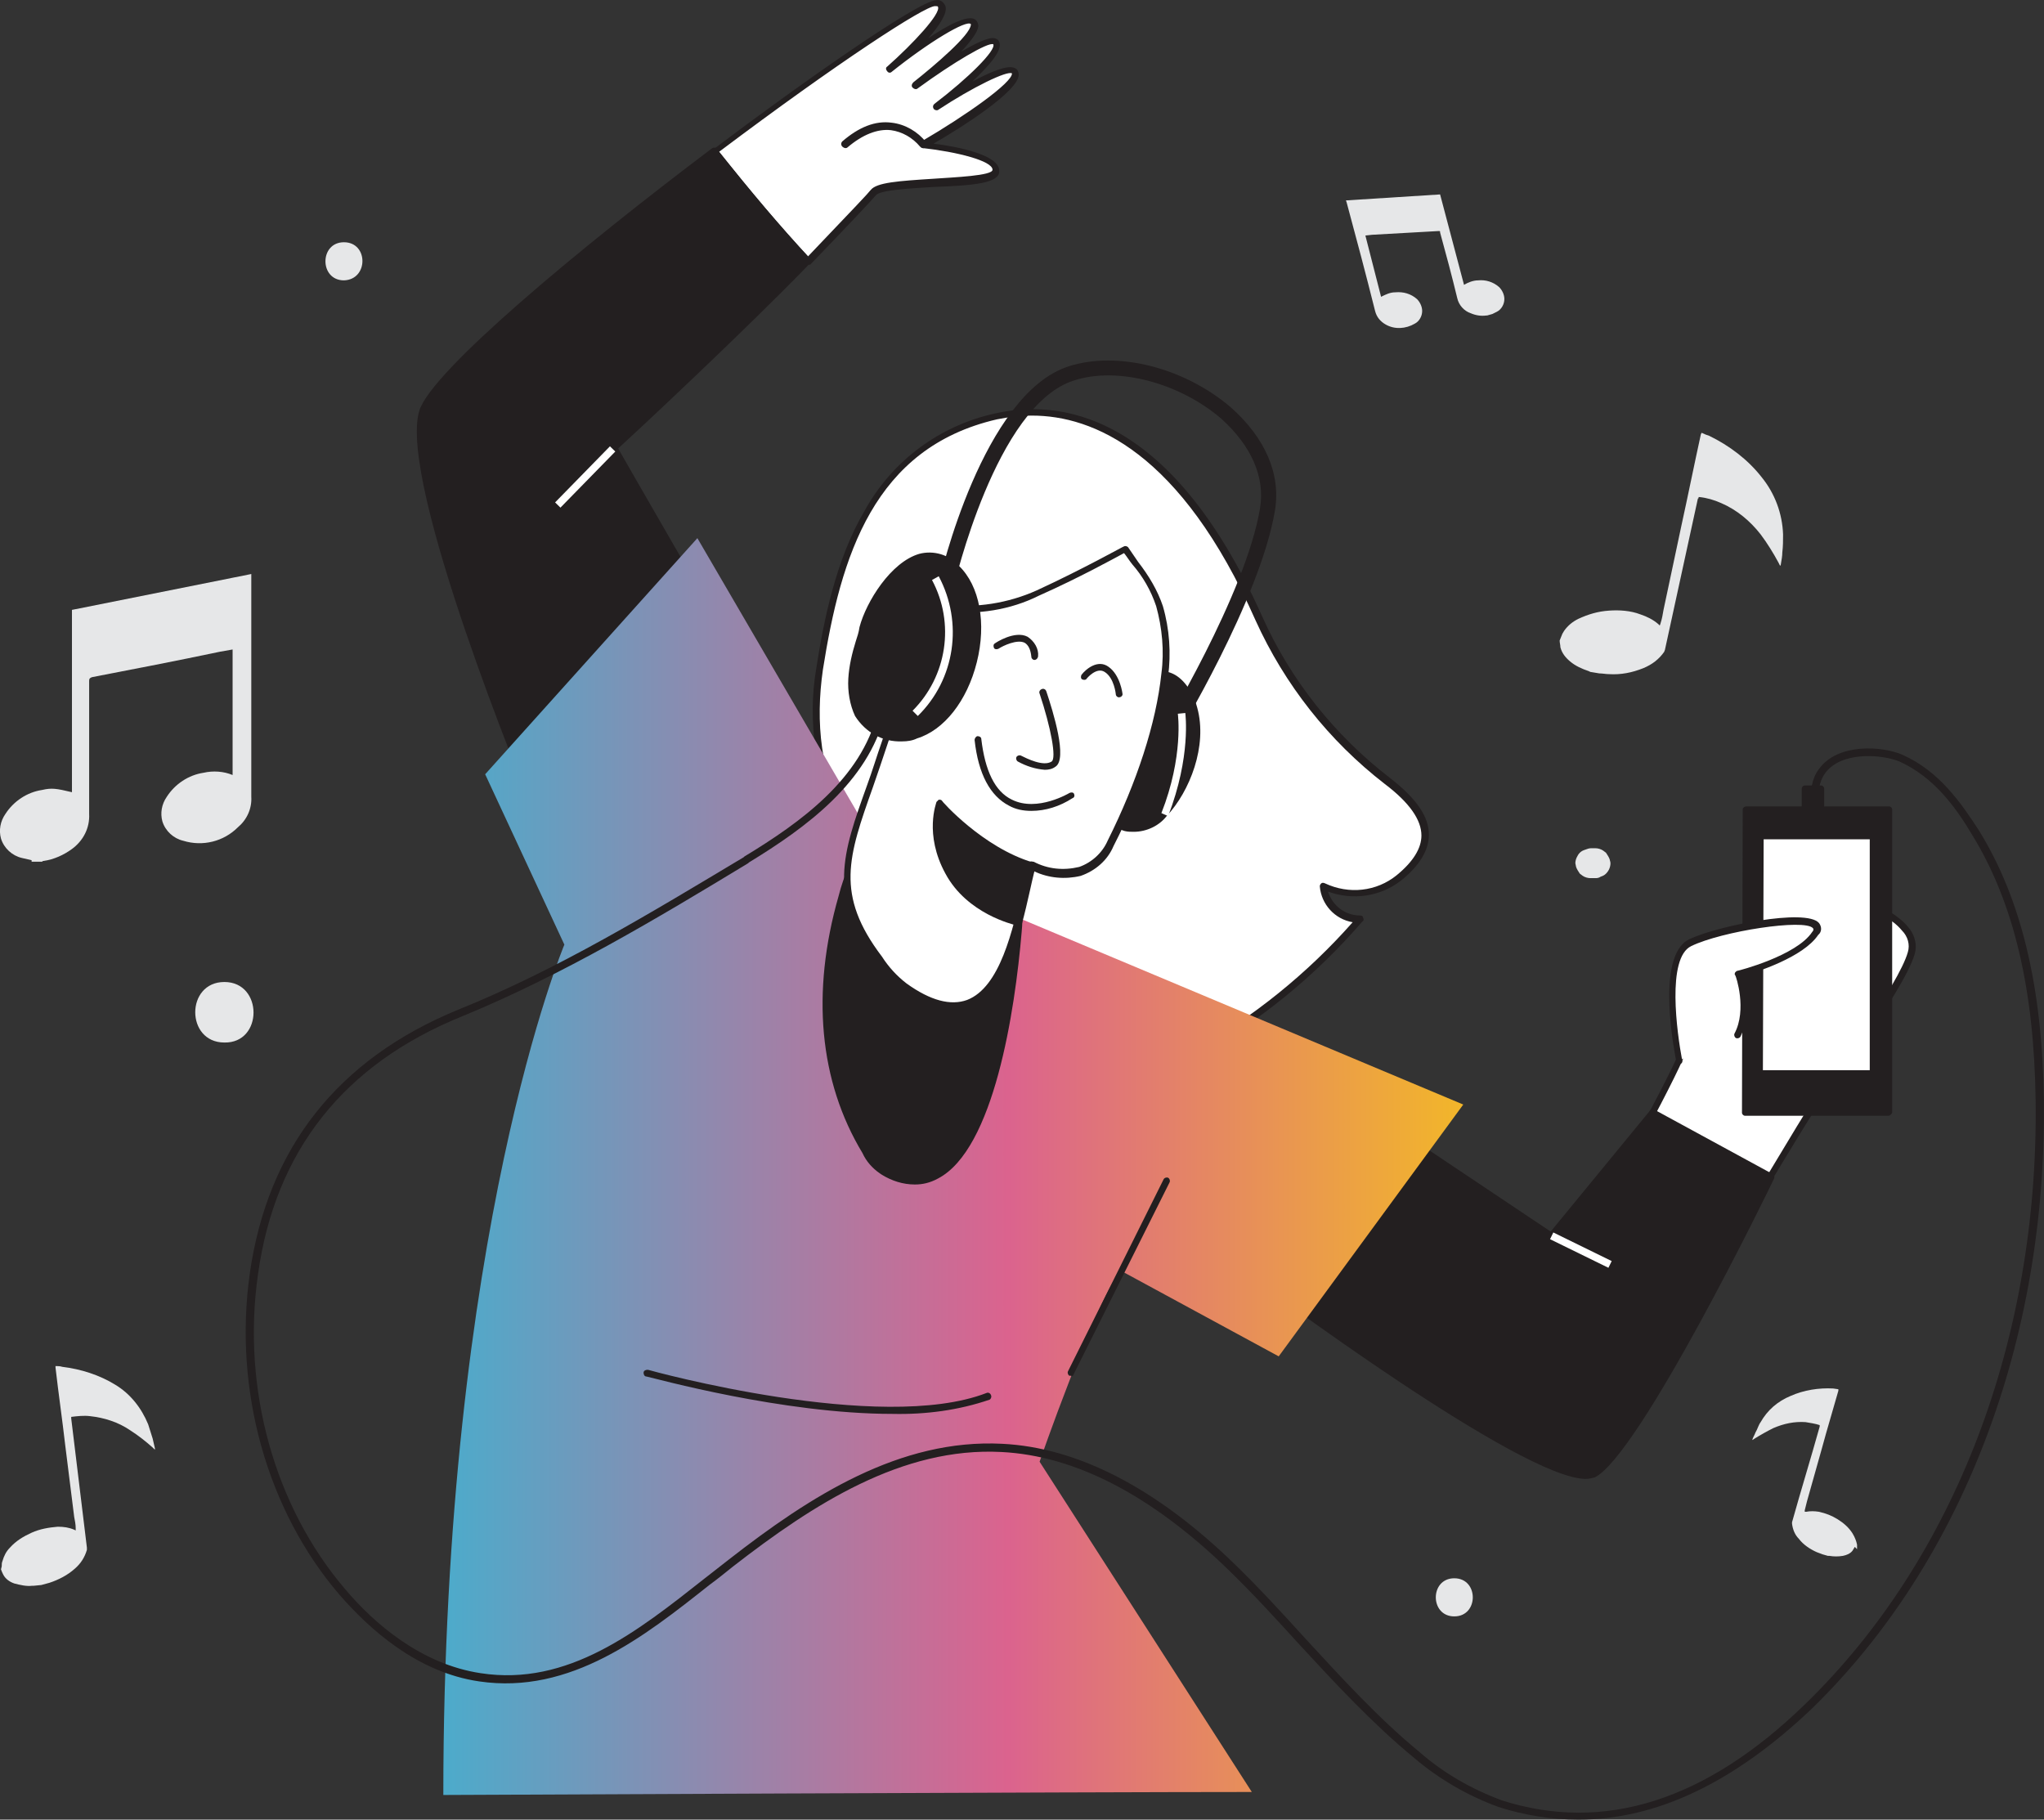 <svg xmlns="http://www.w3.org/2000/svg" xmlns:xlink="http://www.w3.org/1999/xlink" version="1.1" id="Calque_1" x="0px" y="0px" style="enable-background:new -436 248 406 306;" xml:space="preserve" viewBox="-369.43 272.98 273.55 243.52">
<rect x="-369.43" y="272.98" width="273.55" height="243.52" fill="#333333" stroke="none"/>
<style type="text/css">
	.st0{fill:#FFFFFF;}
	.st1{fill:#231F20;}
	.st2{fill:url(#SVGID_1_);}
	.st3{fill:#E6E7E8;}
</style>
<path class="st0" d="M-233.6,282.7c-0.2-2.3-10.6,4.5-10.6,4.5s8.9-6.8,8.1-8.5s-10.8,5.8-10.8,5.8s9.1-7,7.7-8.5  c-1.4-1.5-11.2,6.4-11.2,6.4s9.9-8.7,6.2-9c-1.7-0.1-15.1,9-29.6,19.9c4.1,5.1,8.1,10,12.5,14.7c4.6-4.8,8.3-8.6,8.8-9.3  c1.5-1.9,16.3-0.6,16.4-3c0.1-2.3-9.8-3.4-9.8-3.4S-233.4,285.1-233.6,282.7z"/>
<path class="st1" d="M-261.3,308.4L-261.3,308.4c-0.1,0-0.2,0-0.3-0.1c-3.9-4.2-7.9-8.9-12.5-14.7c-0.1-0.1-0.1-0.2-0.1-0.3  c0-0.1,0.1-0.2,0.2-0.3c10.7-8.1,27.5-20,29.9-20l0,0c0.5-0.1,1,0.3,1.2,0.8c0.3,0.9-0.8,2.6-2.3,4.3c2.8-1.9,5.6-3.3,6.4-2.4  c0.2,0.2,0.3,0.5,0.3,0.8c-0.1,0.8-1,2-2.3,3.4c1.9-1.1,3.7-2,4.5-1.8c0.3,0.1,0.5,0.2,0.6,0.5c0.5,1.1-1.4,3.2-3.6,5.3  c2.4-1.3,4.8-2.3,5.7-1.8c0.3,0.1,0.5,0.5,0.5,0.8l0,0c0.2,2.2-7.9,7.3-11.4,9.3c3.2,0.4,8.9,1.5,8.8,3.7c0,1.6-3.4,1.9-8.8,2.1  c-3.2,0.2-7.1,0.4-7.7,1.1c-0.6,0.7-3.3,3.6-8.8,9.3C-261.1,308.4-261.2,308.4-261.3,308.4z M-273.2,293.3c4.4,5.5,8.1,9.9,11.9,14  c6.4-6.7,8.1-8.5,8.4-8.9c0.8-1,3.7-1.2,8.4-1.5c2.8-0.2,7.9-0.4,7.9-1.2c0-1.2-4.8-2.4-9.3-2.9c-0.2,0-0.4-0.2-0.4-0.4  c0-0.2,0-0.4,0.2-0.5c6-3.5,12.2-7.9,12.1-9.1l0,0l0,0c-0.6-0.4-5.2,1.8-9.9,4.9c-0.2,0.1-0.5,0-0.6-0.2c-0.1-0.2-0.1-0.4,0.1-0.6  c4.6-3.5,8.3-7.2,7.9-8c-0.7-0.3-5.3,2.4-10.1,5.9c-0.2,0.2-0.5,0.1-0.7-0.1c-0.2-0.2-0.1-0.5,0.1-0.7c2.9-2.3,7.6-6.3,7.7-7.7  c0-0.1,0-0.1,0-0.1c-0.6-0.6-5.6,2.4-10.6,6.4c-0.2,0.2-0.5,0.1-0.6-0.1c-0.2-0.2-0.2-0.5,0-0.6c0,0,0,0,0,0c3.5-3.1,7.2-7.1,6.8-8  c0-0.1-0.2-0.1-0.4-0.1l0,0C-245.7,273.8-257.1,281.2-273.2,293.3z"/>
<path class="st1" d="M-312.9,328.1c-3,9.4,15,53,15,53l22.3-27.6c-0.5-0.9-11.8-20.5-11.8-20.5s16.7-15.4,25.9-25  c-4.4-4.7-8.5-9.7-12.5-14.7C-291.7,306.7-311.2,322.9-312.9,328.1z"/>
<path class="st1" d="M-297.8,381.5h-0.1c-0.2,0-0.3-0.1-0.3-0.3c-0.7-1.8-18.1-43.8-15.1-53.3l0,0c1.7-5.3,21.3-21.6,39.2-35.1  c0.2-0.1,0.5-0.1,0.6,0.1c4.6,5.8,8.6,10.5,12.5,14.7c0.2,0.2,0.2,0.4,0,0.6c-8.6,8.9-23.5,22.8-25.7,24.8  c1.4,2.5,11.2,19.4,11.6,20.2c0.1,0.2,0.1,0.4,0,0.5l-22.3,27.6C-297.5,381.5-297.7,381.5-297.8,381.5z M-273.9,293.9  c-16.8,12.7-36.9,29.2-38.6,34.3l0,0c-2.7,8.5,12.5,46.4,14.7,52l21.7-26.8l-11.6-20.2c-0.1-0.2-0.1-0.4,0.1-0.6  c0.2-0.2,16.4-15.2,25.6-24.7C-265.7,303.9-269.5,299.4-273.9,293.9z M-312.9,328.1L-312.9,328.1z"/>
<path class="st0" d="M-259.8,373.1c1.8,12.6,10.2,23.3,19.4,33.1c5.5,5.8,12.2,11.7,20.2,11.3c3.8-0.2,7.4-1.8,10.8-3.7  c8.4-4.6,15.8-10.7,22.1-18c-2.5,0-4.7-1.9-4.9-4.4c3.3,1.6,7.2,1.1,10.2-1.1c6.2-4.9,3.2-9.3-1.6-13c-7.4-5.7-13.3-13.2-17.2-21.7  c-5.9-13.3-17.7-31-35.1-26.9c-16.8,3.9-21.3,18.9-23.6,33.8C-260.3,366.1-260.3,369.6-259.8,373.1z"/>
<path class="st1" d="M-221,418.1c-7.9,0-14.4-5.8-19.8-11.5c-8.6-9.1-17.6-20.2-19.5-33.4c-0.5-3.6-0.5-7.2,0.1-10.7  c1-6.4,2.6-14.6,6.5-21.2c3.7-6.7,10.1-11.4,17.5-13c8-1.8,23.2-0.8,35.7,27.2c3.8,8.5,9.7,15.9,17.1,21.6c3.6,2.8,5.2,5.2,5.2,7.6  c0,2-1.2,4.1-3.7,6.1c-2.8,2.2-6.5,2.7-9.8,1.5c0.6,1.9,2.3,3.2,4.3,3.2c0.2,0,0.4,0.1,0.4,0.3c0.1,0.2,0.1,0.4-0.1,0.5  c-6.3,7.3-13.8,13.4-22.2,18.1c-3.1,1.7-6.9,3.6-11,3.8H-221z M-231.3,328.6c-1.6,0-3.2,0.2-4.7,0.5c-16.5,3.8-20.9,18.3-23.3,33.5  c-0.5,3.5-0.6,7-0.1,10.5l0,0c1.9,12.9,10.8,23.9,19.3,32.9c5.4,5.7,12,11.6,19.8,11.2c3.9-0.2,7.5-1.9,10.6-3.6  c8-4.5,15.2-10.3,21.3-17.2c-2.4-0.4-4.2-2.4-4.4-4.8c0-0.2,0.1-0.3,0.2-0.4c0.1-0.1,0.3-0.1,0.5,0c3.2,1.5,6.9,1.1,9.6-1.1  c2.2-1.8,3.3-3.6,3.3-5.3c0-2.1-1.6-4.4-4.9-6.9c-7.5-5.8-13.4-13.3-17.3-21.9C-211.4,333.4-223.2,328.6-231.3,328.6z"/>
<path class="st0" d="M-143.9,412.8c-0.7,2.8-12.4,23.6-12.4,23.6l15.2,8.2c0,0,13.8-23.1,15-24.6c1.2-1.5,11.2-14.8,12.5-19.5  c1.4-4.7-8.2-8.1-12.2-7.7S-143.2,410-143.9,412.8z"/>
<path class="st1" d="M-141,445.2c-0.1,0-0.1,0-0.2-0.1l-15.2-8.2c-0.1-0.1-0.2-0.2-0.2-0.3c-0.1-0.1-0.1-0.2,0-0.4  c4.1-7.2,11.8-21.3,12.3-23.5l0,0c0.8-3,14.4-20,18.5-20.3c3-0.3,9.2,1.6,11.7,4.6c0.9,1,1.3,2.4,0.9,3.7  c-1.5,5.1-12.5,19.5-12.6,19.7c-1.2,1.5-14.8,24.4-14.9,24.6C-140.8,445.1-140.9,445.2-141,445.2z M-155.6,436.3l14.4,7.8  c1.9-3.1,13.6-22.8,14.7-24.3c2.3-3,11.2-15.1,12.4-19.4c0.3-1,0-2.1-0.8-2.9c-2.3-2.8-8.2-4.5-10.9-4.3  c-3.7,0.3-17.1,17.3-17.7,19.7C-144.1,415.6-153.9,433.3-155.6,436.3L-155.6,436.3z"/>
<path class="st1" d="M-148.2,421.8l-13.6,16.6l-29.3-19.7l-12.5,23.3c0,0,41.5,31.2,47.4,28.2c5.9-3,23.7-39.8,23.7-39.8  L-148.2,421.8z"/>
<path class="st1" d="M-157.2,470.9c-8.6,0-42.7-25.4-46.8-28.5c-0.2-0.1-0.2-0.4-0.1-0.6l12.5-23.3c0.1-0.1,0.2-0.2,0.3-0.2  c0.1,0,0.3,0,0.4,0.1l29,19.4l13.3-16.2c0.1-0.2,0.4-0.2,0.6-0.1l15.8,8.6c0.2,0.1,0.3,0.4,0.2,0.6c-0.7,1.5-18,37-24,40  C-156.4,470.8-156.8,470.9-157.2,470.9z M-203.1,441.9c11.7,8.8,42.1,30.3,46.7,27.9c5.4-2.7,21.4-35.3,23.3-39.2l-15.1-8.2  l-13.4,16.3c-0.1,0.2-0.4,0.2-0.6,0.1l-28.9-19.4L-203.1,441.9z"/>
<polygon class="st1" points="-135.8,381.3 -135.9,421.8 -116.7,421.8 -116.7,381.3 "/>
<path class="st1" d="M-116.7,422.3h-19.2c-0.2,0-0.4-0.2-0.4-0.4c0,0,0,0,0,0l0.1-40.6c0-0.2,0.2-0.4,0.5-0.4h19.1  c0.2,0,0.4,0.2,0.4,0.4l0,0v40.6C-116.3,422.1-116.5,422.3-116.7,422.3C-116.7,422.3-116.7,422.3-116.7,422.3z M-135.5,421.4h18.3  v-39.7h-18.2L-135.5,421.4z"/>
<polygon class="st0" points="-133.8,384.9 -133.9,416.7 -118.7,416.7 -118.7,384.9 "/>
<path class="st1" d="M-118.7,417.2h-15.2c-0.1,0-0.2,0-0.3-0.1c-0.1-0.1-0.1-0.2-0.1-0.3l0.1-31.9c0-0.3,0.2-0.5,0.5-0.5h15.1  c0.3,0,0.5,0.2,0.5,0.5c0,0,0,0,0,0v31.9C-118.2,417-118.4,417.2-118.7,417.2C-118.7,417.2-118.7,417.2-118.7,417.2z M-133.5,416.2  h14.3v-30.9h-14.2L-133.5,416.2z"/>
<path class="st0" d="M-144.7,414.9c0,0-2.9-13.7,1.4-15.8c4.3-2.1,19.1-4.6,16.8-1.3c-2.3,3.3-10.3,5.4-10.3,5.4s1.6,4.8-0.2,8.2"/>
<path class="st1" d="M-144.7,415.4c-0.2,0-0.4-0.2-0.4-0.4c-0.1-0.6-2.9-14,1.7-16.3c3.7-1.8,15.7-4.2,17.4-2.2  c0.4,0.5,0.4,1.2-0.1,1.6c-2,3-8.3,5-10.1,5.5c0.4,1.3,1.2,5.1-0.3,8.1c-0.1,0.2-0.4,0.3-0.6,0.2c-0.2-0.1-0.3-0.4-0.2-0.6  c1.7-3.2,0.2-7.7,0.1-7.8c-0.1-0.1-0.1-0.2,0-0.4c0.1-0.1,0.2-0.2,0.3-0.2c0.1,0,7.9-2,10-5.2c0.2-0.2,0.2-0.4,0.1-0.5  c-1.1-1.3-12.2,0.4-16.3,2.4c-3.3,1.6-1.9,11.6-1.2,15.3C-144.2,415.1-144.4,415.4-144.7,415.4  C-144.6,415.4-144.6,415.4-144.7,415.4L-144.7,415.4z"/>
<linearGradient id="SVGID_1_" gradientUnits="userSpaceOnUse" x1="-310.201" y1="429.05" x2="-173.724" y2="429.05">
	<stop offset="0" style="stop-color:#4CABCB"/>
	<stop offset="0.554" style="stop-color:#DB638E"/>
	<stop offset="1" style="stop-color:#F2B62A"/>
</linearGradient>
<path class="st2" d="M-250.8,388.4l-25.3-43.4l-28.4,31.6l10.6,22.8c0,0-16.2,38.4-16.2,113.8c0,0,86.5-0.4,108.2-0.4l-28.4-44.2  c0,0,7.1-20.5,10.8-25.6l21.2,11.5l24.7-33.7L-250.8,388.4z"/>
<path class="st1" d="M-251.2,429.8c14,8.1,17.3-24.9,17.9-32c0.3-2,0.2-4-0.3-5.9c-0.8-2.4-2.7-4.3-4.6-6.1c-2.2-2-4.8-4.2-7.9-4.3  c-2.9,0-5.6,1.5-7.3,3.8c-1.6,2.3-2.8,5-3.5,7.7c-3.3,11.5-3.2,23.6,3.2,34c0.5,1,1.3,1.9,2.2,2.5L-251.2,429.8z"/>
<path class="st1" d="M-247,431.5c-1.6,0-3.1-0.5-4.4-1.3l-0.3-0.2c-1-0.7-1.8-1.6-2.3-2.7c-5.8-9.6-6.9-21.5-3.2-34.4  c0.7-2.8,1.9-5.5,3.6-7.9c1.8-2.5,4.6-4,7.7-4c3.1,0.1,5.8,2.2,8.1,4.4c1.9,1.8,3.8,3.7,4.7,6.2c0.5,2,0.6,4.1,0.4,6.1  c-0.9,10.6-3.7,29.1-11.2,33C-245,431.3-246,431.5-247,431.5z M-246.4,381.9c-2.7,0.1-5.1,1.5-6.6,3.6c-1.6,2.3-2.8,4.9-3.4,7.6  c-3.6,12.7-2.6,24.4,3.1,33.7c0.5,0.9,1.2,1.7,2,2.4l0.3,0.2l0,0c2.4,1.4,4.5,1.6,6.5,0.6c5.2-2.7,9.1-14.5,10.7-32.3  c0.3-1.9,0.2-3.8-0.3-5.7c-0.8-2.3-2.6-4.2-4.4-5.9c-2.3-2.1-4.8-4.1-7.6-4.2L-246.4,381.9z"/>
<path class="st1" d="M-209.5,367.9c1.3,4.7-0.8,10.6-4,14.1c-2.1,2.3-6.7,2.9-7.7-0.8c-1.2-4.9-0.3-10.1,2.4-14.4  c2-3.3,5.9-5.2,8.4-1C-210,366.4-209.7,367.1-209.5,367.9z"/>
<path class="st1" d="M-217.7,384.3c-0.4,0-0.8,0-1.2-0.1c-1.4-0.4-2.5-1.5-2.8-2.9c-1.2-5-0.3-10.4,2.4-14.8  c1.4-2.3,3.4-3.7,5.3-3.7c1.1,0,2.6,0.5,3.9,2.7c0.4,0.7,0.7,1.4,0.9,2.2l0,0c1.4,5.1-1,11.2-4.1,14.5  C-214.3,383.5-216,384.3-217.7,384.3z M-214,363.7c-1.5,0-3.3,1.2-4.5,3.2c-2.6,4.2-3.5,9.3-2.3,14.1c0.2,1.1,1,1.9,2.1,2.2  c1.8,0.3,3.6-0.3,4.8-1.6c2.9-3.1,5.2-9,3.9-13.7l0,0c-0.2-0.7-0.5-1.4-0.8-2C-211.7,364.5-212.7,363.7-214,363.7L-214,363.7z"/>
<path class="st0" d="M-231.3,388.8c-2,7.8-4.1,25.5-17,16.2c-1.3-1-2.5-2.3-3.4-3.7c-6.4-8.5-4.6-13.9-1.3-23.2  c1.4-4.1,2.6-8.1,4.1-12.2c1.4-4.1,3.7-7.9,5.7-11.7c-0.1,0.1,6.3,1,12.8-1.9s11.7-5.9,11.7-5.9c1.7,2.6,3.6,4.6,4.5,7.7  c0.9,3,1.1,6.1,0.7,9.2c-0.8,7.6-3.8,15.8-7.3,22.6C-224.3,392.7-231.3,388.8-231.3,388.8z"/>
<path class="st1" d="M-241.8,408.2c-2,0-4.3-0.9-6.8-2.7c-1.4-1.1-2.6-2.3-3.5-3.8c-6.6-8.8-4.6-14.4-1.3-23.6  c0.7-1.9,1.3-3.9,2-5.9c0.7-2.1,1.4-4.2,2.1-6.3c1.1-2.9,2.5-5.8,4-8.6c0.6-1.1,1.1-2.2,1.7-3.2l0,0c0.1-0.2,0.4-0.3,0.6-0.2  c0,0,0,0,0,0l0,0c4.2,0.5,8.5-0.2,12.3-1.9c6.3-2.9,11.6-5.9,11.7-5.9c0.2-0.1,0.5,0,0.6,0.2c0.4,0.6,0.9,1.3,1.3,1.9  c1.4,1.8,2.6,3.8,3.3,5.9c0.9,3.1,1.1,6.3,0.7,9.4c-0.7,6.8-3.3,14.9-7.3,22.7c-0.8,1.9-2.4,3.3-4.4,4c-2.1,0.5-4.3,0.3-6.2-0.6  c-0.2,0.8-0.4,1.7-0.6,2.6c-1.3,5.8-3.2,13.8-8,15.6C-240.3,408-241,408.2-241.8,408.2z M-243,354.8c-0.5,1-1,1.9-1.5,2.9  c-1.5,2.7-2.8,5.5-4,8.4c-0.7,2-1.4,4.2-2.1,6.3c-0.7,2.1-1.3,3.9-2,5.9c-3.3,9.3-5.1,14.4,1.2,22.7c0.9,1.4,2,2.6,3.3,3.6  c3.2,2.3,5.9,3,8.1,2.2c4.4-1.7,6.1-9.3,7.4-15c0.3-1.2,0.5-2.3,0.8-3.2c0.1-0.3,0.3-0.4,0.6-0.3c0,0,0.1,0,0.1,0  c1.9,1,4,1.2,6.1,0.7c1.7-0.6,3.1-1.9,3.8-3.5c3.9-7.8,6.5-15.7,7.2-22.4c0.4-3,0.1-6.1-0.7-9c-0.7-2.1-1.8-4-3.2-5.6  c-0.4-0.5-0.7-1-1.1-1.5c-1.3,0.7-6,3.3-11.4,5.7C-234.2,354.6-238.6,355.3-243,354.8z"/>
<path class="st1" d="M-233.4,396.4c0,0-6.3-1.4-9.1-6.7c-2.9-5.2-1.1-9.2-1.1-9.2s5.5,6.3,12.4,8.4L-233.4,396.4z"/>
<path class="st1" d="M-233.4,396.8h-0.1c-0.3-0.1-6.5-1.5-9.4-6.9c-2.9-5.3-1.2-9.5-1.2-9.6c0.1-0.1,0.2-0.2,0.3-0.3  c0.2,0,0.3,0,0.4,0.1c0,0.1,5.5,6.3,12.2,8.3c0.2,0.1,0.4,0.3,0.3,0.6c0,0,0,0,0,0l-2.1,7.5C-233.1,396.7-233.2,396.8-233.4,396.8z   M-243.5,381.3c-0.6,2.8-0.1,5.7,1.3,8.1c2.3,4.2,7,5.9,8.4,6.3l1.9-6.6C-237.5,387.3-242,382.9-243.5,381.3z"/>
<path class="st1" d="M-229.6,376c-1.3-0.1-2.5-0.5-3.6-1.1c-0.2-0.1-0.3-0.4-0.2-0.6c0.1-0.2,0.4-0.3,0.6-0.2c0.8,0.4,3,1.5,4.1,0.8  c0.7-0.4-0.1-4.6-1.6-9.1c-0.1-0.2,0-0.5,0.3-0.6c0.2-0.1,0.5,0,0.6,0.3l0,0c0.9,2.7,2.9,9.1,1.2,10.1  C-228.6,375.9-229.1,376-229.6,376z"/>
<path class="st1" d="M-231.4,381.5c-1.1,0-2.1-0.2-3-0.7c-2.5-1.3-4.1-4.2-4.6-8.8c0-0.2,0.2-0.5,0.4-0.5c0.2,0,0.5,0.1,0.5,0.4  c0,0,0,0,0,0c0.5,4.2,1.8,7,4.1,8.1c3.4,1.7,7.7-0.9,7.7-0.9c0.2-0.1,0.5-0.1,0.6,0.1c0,0,0,0,0,0c0.1,0.2,0.1,0.5-0.2,0.6  C-227.6,380.9-229.5,381.5-231.4,381.5z"/>
<path class="st1" d="M-231,361.3c-0.2,0-0.4-0.2-0.4-0.4c-0.1-1-0.4-1.6-0.9-1.9c-1-0.5-2.9,0.4-3.5,0.8c-0.2,0.1-0.5,0.1-0.6-0.1  c-0.1-0.2-0.1-0.5,0.1-0.6c0.1-0.1,2.7-1.8,4.4-0.9c0.9,0.6,1.5,1.6,1.4,2.6C-230.5,361-230.7,361.3-231,361.3  C-230.9,361.3-230.9,361.3-231,361.3L-231,361.3z"/>
<path class="st1" d="M-219.7,366.3c-0.2,0-0.4-0.2-0.4-0.4c0,0-0.2-2.2-1.5-3c-1.1-0.7-2.4,0.9-2.4,0.9c-0.1,0.2-0.4,0.2-0.6,0.1  c0,0,0,0,0,0c-0.2-0.1-0.2-0.4-0.1-0.6c0,0,0,0,0,0c0.6-0.8,2.2-2.1,3.6-1.1c1.6,1.1,1.9,3.6,1.9,3.7  C-219.2,366.1-219.4,366.3-219.7,366.3C-219.7,366.3-219.7,366.3-219.7,366.3L-219.7,366.3z"/>
<path class="st1" d="M-255.4,363.9c-0.2,1.6,0.1,3.2,0.8,4.7c1.4,2.7,5,3.8,7.9,2.9c7.6-2.2,11.2-16.7,5.5-22.3  c-5.3-5.3-11.4,3-12.6,7.9C-254.4,359.4-255.3,361.5-255.4,363.9z"/>
<path class="st1" d="M-248.7,372.2c-2.6,0.1-4.9-1.2-6.3-3.4c-0.7-1.5-1-3.3-0.9-5l0,0c0.1-1.7,0.5-3.4,1-5c0.2-0.6,0.4-1.2,0.5-1.9  c0.9-3.4,4.2-8.7,8-9.8c1.9-0.5,4,0.1,5.3,1.6c2.8,2.7,3.7,7.7,2.4,12.9c-1.3,5.2-4.4,9.1-8,10.2  C-247.3,372.1-248,372.2-248.7,372.2z M-255,363.9c-0.2,1.5,0.1,3.1,0.8,4.5c1.6,2.5,4.6,3.6,7.4,2.7c3.4-1,6.2-4.6,7.4-9.5  c1.2-4.9,0.4-9.5-2.1-12c-1.1-1.3-2.8-1.8-4.5-1.4c-3.5,1-6.6,6-7.4,9.1c-0.2,0.6-0.3,1.3-0.5,1.9  C-254.5,360.6-254.8,362.2-255,363.9L-255,363.9z"/>
<path class="st1" d="M-213.3,372.8c-0.2,0-0.4-0.1-0.5-0.2c-0.5-0.3-0.6-0.9-0.3-1.4c0.1-0.2,11.4-18.7,13.3-30.2  c0.7-4.2-1.2-8.4-5.2-12c-5.6-4.8-13.9-7-19.7-5.1c-10.5,3.3-16,27.4-16.1,27.6c-0.1,0.5-0.7,0.9-1.2,0.8c-0.5-0.1-0.9-0.7-0.8-1.2  c0.2-1,5.9-25.4,17.4-29.1c6.6-2.1,15.5,0.2,21.7,5.5c4.6,4.1,6.7,8.9,5.9,13.8c-2,11.9-13.1,30.2-13.6,31  C-212.6,372.6-212.9,372.8-213.3,372.8z"/>
<path class="st1" d="M-158.2,516.5c-3.6,0-7.3-0.6-10.7-1.7c-4.1-1.5-7.9-3.7-11.2-6.5c-5.6-4.6-10.6-10-15.4-15.2  c-3-3.3-6.2-6.8-9.5-10c-10.3-10-20.5-15.3-30.4-15.8c-13.3-0.7-25.2,7-35.9,15.3c-1,0.8-2.1,1.7-3.2,2.5  c-8.7,6.9-18.6,14.7-30.8,12.9c-8.3-1.2-14.7-7-18.7-11.6c-9.7-11.3-14.2-27.4-12-43c2.4-16.8,11.8-28.7,27.9-35.3  c13.4-5.4,26-13.1,38.2-20.4l0.1-0.1c7.6-4.6,15.6-10.4,17.8-19.2c0.1-0.3,0.3-0.5,0.6-0.4c0.3,0.1,0.5,0.3,0.4,0.6  c-2.3,9.1-10.5,15.1-18.2,19.8l-0.1,0.1c-12.2,7.4-24.9,15-38.3,20.5c-15.8,6.4-25,18-27.3,34.5c-2.2,15.3,2.2,31.1,11.7,42.2  c3.8,4.5,10.1,10,18.1,11.2c11.7,1.8,21-5.6,30-12.7l3.2-2.5c10.9-8.5,22.9-16.2,36.6-15.5c10.1,0.5,20.6,5.9,31.1,16.1  c3.3,3.2,6.5,6.7,9.5,10c4.8,5.2,9.7,10.6,15.3,15.2c3.2,2.8,6.9,4.9,10.9,6.4c13.7,4.4,27.4,0.1,40.8-13  c19.9-19.4,31.1-48.7,30.7-80.6c-0.2-14.9-2.9-26.5-8.5-35.6c-2.2-3.7-5.1-7.7-9.7-9.8c-2.4-1-7.9-1.4-10,1.6  c-0.8,1.1-0.9,2.5-1,4.2c0,0.7-0.1,1.6-0.2,2.5c0,0.3-0.3,0.5-0.6,0.4c-0.3,0-0.5-0.3-0.4-0.6c0.1-0.9,0.2-1.7,0.2-2.4  c0.1-1.8,0.2-3.4,1.2-4.7c2.5-3.5,8.5-3.1,11.2-1.9c4.9,2.2,7.8,6.4,10.2,10.1c5.7,9.2,8.5,21,8.7,36.1c0.4,32.2-10.9,61.8-31,81.4  C-137.3,511.5-147.7,516.5-158.2,516.5z"/>
<path class="st1" d="M-256.3,292.8c-0.1,0-0.3-0.1-0.4-0.2c-0.2-0.2-0.2-0.5,0-0.7c2.2-1.9,4.4-2.8,6.6-2.5c1.8,0.2,3.5,1.2,4.6,2.6  c0.2,0.2,0.1,0.5-0.1,0.7c-0.2,0.2-0.5,0.1-0.7-0.1c0,0,0,0,0,0c-1-1.2-2.4-2-3.9-2.2c-1.8-0.2-3.8,0.6-5.8,2.3  C-256.1,292.8-256.2,292.8-256.3,292.8z"/>
<path class="st1" d="M-226.1,457.1c-0.1,0-0.1,0-0.2,0c-0.2-0.1-0.3-0.4-0.2-0.6l12.8-25.7c0.1-0.2,0.4-0.3,0.6-0.2  c0.2,0.1,0.3,0.4,0.2,0.6l-12.8,25.6C-225.8,457.1-225.9,457.2-226.1,457.1z"/>
<path class="st1" d="M-250,462.2c-14.7,0-31.9-4.8-32.9-5c-0.3,0-0.4-0.3-0.4-0.5c0-0.3,0.3-0.4,0.5-0.4c0,0,0.1,0,0.1,0  c0.3,0.1,31.1,8.6,45.3,3.1c0.2-0.1,0.5,0,0.6,0.3c0.1,0.2,0,0.5-0.2,0.6c0,0,0,0,0,0C-241.1,461.7-245.5,462.3-250,462.2z"/>
<rect x="-127.8" y="378.4" class="st1" width="2.2" height="3.3"/>
<path class="st1" d="M-125.6,382.2h-2.2c-0.2,0-0.5-0.2-0.5-0.4v-3.3c0-0.2,0.2-0.4,0.4-0.4c0,0,0,0,0,0h2.2c0.2,0,0.4,0.2,0.4,0.4  c0,0,0,0,0,0v3.3C-125.1,382-125.3,382.2-125.6,382.2L-125.6,382.2z M-127.3,381.3h1.3v-2.4h-1.3V381.3z"/>
<path class="st0" d="M-246.6,368.8l-0.7-0.7c4.6-4.6,5.7-11.7,2.6-17.5l0.9-0.5C-240.5,356.3-241.6,363.9-246.6,368.8z"/>
<path class="st0" d="M-213.1,382.2l-0.9-0.4c3-7.6,2.2-13.3,2.2-13.3l1-0.1C-210.8,368.5-210,374.2-213.1,382.2z"/>
<rect x="-296.2" y="336.3" transform="matrix(-0.699 0.715 -0.715 -0.699 -253.675 780.265)" class="st0" width="10.5" height="1"/>
<rect x="-158.4" y="436" transform="matrix(-0.44 0.898 -0.898 -0.44 168.097 775.832)" class="st0" width="1" height="8.7"/>
<path class="st3" d="M-365.2,388.1c-0.4-0.1-0.9-0.2-1.3-0.3c-1.3-0.3-2.4-1.3-2.8-2.6c-0.3-1.1-0.1-2.3,0.6-3.3  c1.1-1.7,2.9-2.9,4.9-3.2c1.3-0.3,1.9-0.2,4,0.3v-24.4l24-4.8v0.5c0,9.8,0,19.6,0,29.3c0.1,1.6-0.6,3.1-1.8,4.1  c-1.9,1.9-4.7,2.6-7.3,1.8c-1.3-0.3-2.4-1.3-2.8-2.6c-0.3-1.1-0.1-2.3,0.6-3.3c1.1-1.7,2.9-2.9,4.9-3.2c1.3-0.3,2.7-0.2,3.9,0.3  v-16.8l-1.7,0.3c-5.7,1.2-11.4,2.3-17.1,3.4c-0.3,0.1-0.4,0.2-0.4,0.5c0,5.9,0,11.9,0,17.8c0.1,1.9-0.8,3.6-2.3,4.7  c-1.1,0.8-2.4,1.4-3.8,1.6c-0.1,0-0.1,0-0.2,0.1H-365.2z"/>
<path class="st3" d="M-169.7,315c0.2-0.1,0.4-0.2,0.6-0.3c0.6-0.3,1-1,1-1.7c0-0.6-0.3-1.2-0.7-1.6c-0.8-0.7-1.8-1-2.8-0.9  c-0.7,0-1.4,0.3-1.9,0.6l-3.2-12.1l-12.6,0.8l0.1,0.3c1.3,4.8,2.6,9.7,3.8,14.5c0.2,0.8,0.7,1.4,1.4,1.8c1.2,0.7,2.7,0.6,3.9-0.1  c0.6-0.3,1-1,1-1.7c0-0.6-0.3-1.2-0.7-1.6c-0.8-0.7-1.8-1-2.9-0.9c-0.7,0-1.3,0.3-1.9,0.6l-2.1-8.2l0.9-0.1l8.9-0.5  c0.2,0,0.2,0,0.2,0.2c0.8,2.9,1.6,5.9,2.3,8.8c0.2,0.9,0.9,1.7,1.8,2c0.7,0.3,1.4,0.4,2.1,0.3h0.1L-169.7,315z"/>
<path class="st3" d="M-120.9,480.3c0-0.2,0-0.4,0-0.6c-0.1-0.5-0.3-1-0.6-1.5c-0.5-0.8-1.2-1.4-2-1.9c-0.8-0.5-1.6-0.8-2.5-1  c-0.6-0.1-1.2-0.1-1.7,0h-0.2c0-0.1,0-0.1,0-0.2c0.1-0.4,0.2-0.8,0.3-1.2l2-7.1c0.7-2.6,1.5-5.2,2.2-7.7v-0.2l-0.7-0.1  c-1.9-0.1-3.9,0.2-5.7,1c-1.7,0.7-3.1,1.9-4,3.5c-0.3,0.4-0.4,0.9-0.7,1.4c-0.1,0.3-0.3,0.6-0.4,0.9c0,0,0,0.1,0,0.1l0.3-0.2  c0.8-0.5,1.7-1,2.5-1.4c1.4-0.6,2.8-0.9,4.3-0.8c0.6,0.1,1.3,0.2,1.9,0.4l0,0c0,0.1,0,0.1,0,0.2c-1.2,4.3-2.5,8.5-3.7,12.8  c0,0.1,0,0.2,0,0.2c0.1,0.8,0.4,1.5,0.9,2c0.6,0.8,1.5,1.4,2.4,1.8l0.8,0.3l0.7,0.2h0.2c0.6,0.1,1.2,0.1,1.8,0  c0.5-0.1,1-0.3,1.3-0.7c0.1-0.2,0.2-0.3,0.3-0.5L-120.9,480.3z"/>
<path class="st3" d="M-369.2,482.6c0-0.2,0-0.5,0.1-0.7c0.2-0.7,0.5-1.3,1-1.8c0.8-0.9,1.8-1.5,2.9-2c1.1-0.5,2.3-0.7,3.5-0.8  c0.8,0,1.5,0.1,2.2,0.4l0.2,0.1c0-0.1,0-0.2,0-0.3c0-0.5-0.1-1-0.2-1.5c-0.4-3.2-0.8-6.4-1.2-9.6c-0.4-3.5-0.9-6.9-1.3-10.4v-0.2  c0.3,0,0.6,0,0.9,0.1c2.5,0.3,5,1.1,7.1,2.4c2,1.2,3.5,3.1,4.4,5.3c0.2,0.6,0.4,1.3,0.6,1.9c0.1,0.4,0.2,0.9,0.3,1.3  c0,0.1,0,0.1,0,0.2l-0.3-0.3c-0.9-0.8-1.9-1.6-3-2.3c-1.6-1.1-3.5-1.7-5.4-1.9c-0.8-0.1-1.7,0-2.5,0.1l0,0c0,0.1,0,0.1,0,0.2  c0.7,5.7,1.4,11.5,2.1,17.3c0,0.1,0,0.2,0,0.3c-0.3,1-0.8,1.8-1.6,2.5c-1,0.9-2.2,1.5-3.4,1.9c-0.4,0.1-0.7,0.2-1.1,0.3l-1,0.1h-0.2  c-0.8,0.1-1.6-0.1-2.4-0.3c-0.6-0.2-1.2-0.6-1.5-1.2c-0.1-0.2-0.2-0.4-0.3-0.7L-369.2,482.6z"/>
<path class="st3" d="M-160.5,358.2c0.1-0.3,0.2-0.5,0.4-0.8c0.5-0.7,1.1-1.2,1.9-1.6c1.3-0.6,2.6-1,4.1-1.1c1.4-0.1,2.9,0,4.2,0.5  c0.9,0.3,1.7,0.7,2.4,1.3l0.2,0.2c0-0.1,0.1-0.2,0.1-0.3c0.2-0.6,0.3-1.2,0.4-1.8l2.4-11.3c0.9-4.1,1.7-8.1,2.6-12.2l0.1-0.2  c0.4,0.2,0.7,0.3,1,0.4c2.7,1.3,5.2,3.2,7,5.5c1.8,2.2,2.8,4.9,2.9,7.7c0,0.8,0,1.6-0.1,2.4c0,0.5-0.1,1-0.2,1.6  c0,0.1,0,0.1-0.1,0.2l-0.2-0.4c-0.7-1.3-1.5-2.6-2.4-3.8c-1.4-1.8-3.2-3.3-5.3-4.2c-0.9-0.4-1.9-0.7-2.9-0.8c0,0,0,0-0.1,0  c0,0.1,0,0.2-0.1,0.2l-4.4,20.2c0,0.1-0.1,0.2-0.1,0.3c-0.7,1-1.6,1.7-2.8,2.2c-1.5,0.6-3,0.9-4.6,0.8c-0.4,0-0.9-0.1-1.3-0.1  l-1.2-0.2l-0.2-0.1c-0.9-0.3-1.8-0.7-2.5-1.3c-0.6-0.5-1.1-1.1-1.3-1.9c0-0.3-0.1-0.6-0.1-0.9L-160.5,358.2z"/>
<path class="st3" d="M-339.4,404.4c-5.2,0-5.2,8.1,0,8.1C-334.2,412.6-334.2,404.4-339.4,404.4z"/>
<path class="st3" d="M-154,388c-0.1-0.3-0.3-0.6-0.5-0.9l-0.4-0.3c-0.3-0.2-0.7-0.3-1-0.3h-0.6c-0.3,0-0.5,0.1-0.8,0.2  c-0.3,0.1-0.5,0.2-0.7,0.4c-0.2,0.2-0.3,0.4-0.4,0.6c-0.1,0.2-0.2,0.5-0.2,0.8l0.1,0.5c0.1,0.3,0.3,0.6,0.5,0.9l0.4,0.3  c0.3,0.2,0.7,0.3,1,0.3h0.6c0.3,0,0.5,0,0.8-0.2c0.3-0.1,0.5-0.2,0.7-0.4c0.4-0.4,0.6-0.9,0.6-1.4C-153.9,388.3-154,388.1-154,388z"/>
<path class="st3" d="M-323.4,305.4c-3.3,0-3.3,5.1,0,5.1C-320.1,310.4-320.1,305.4-323.4,305.4z"/>
<path class="st3" d="M-174.8,484.2c-3.3,0-3.3,5.1,0,5.1S-171.5,484.2-174.8,484.2z"/>
</svg>